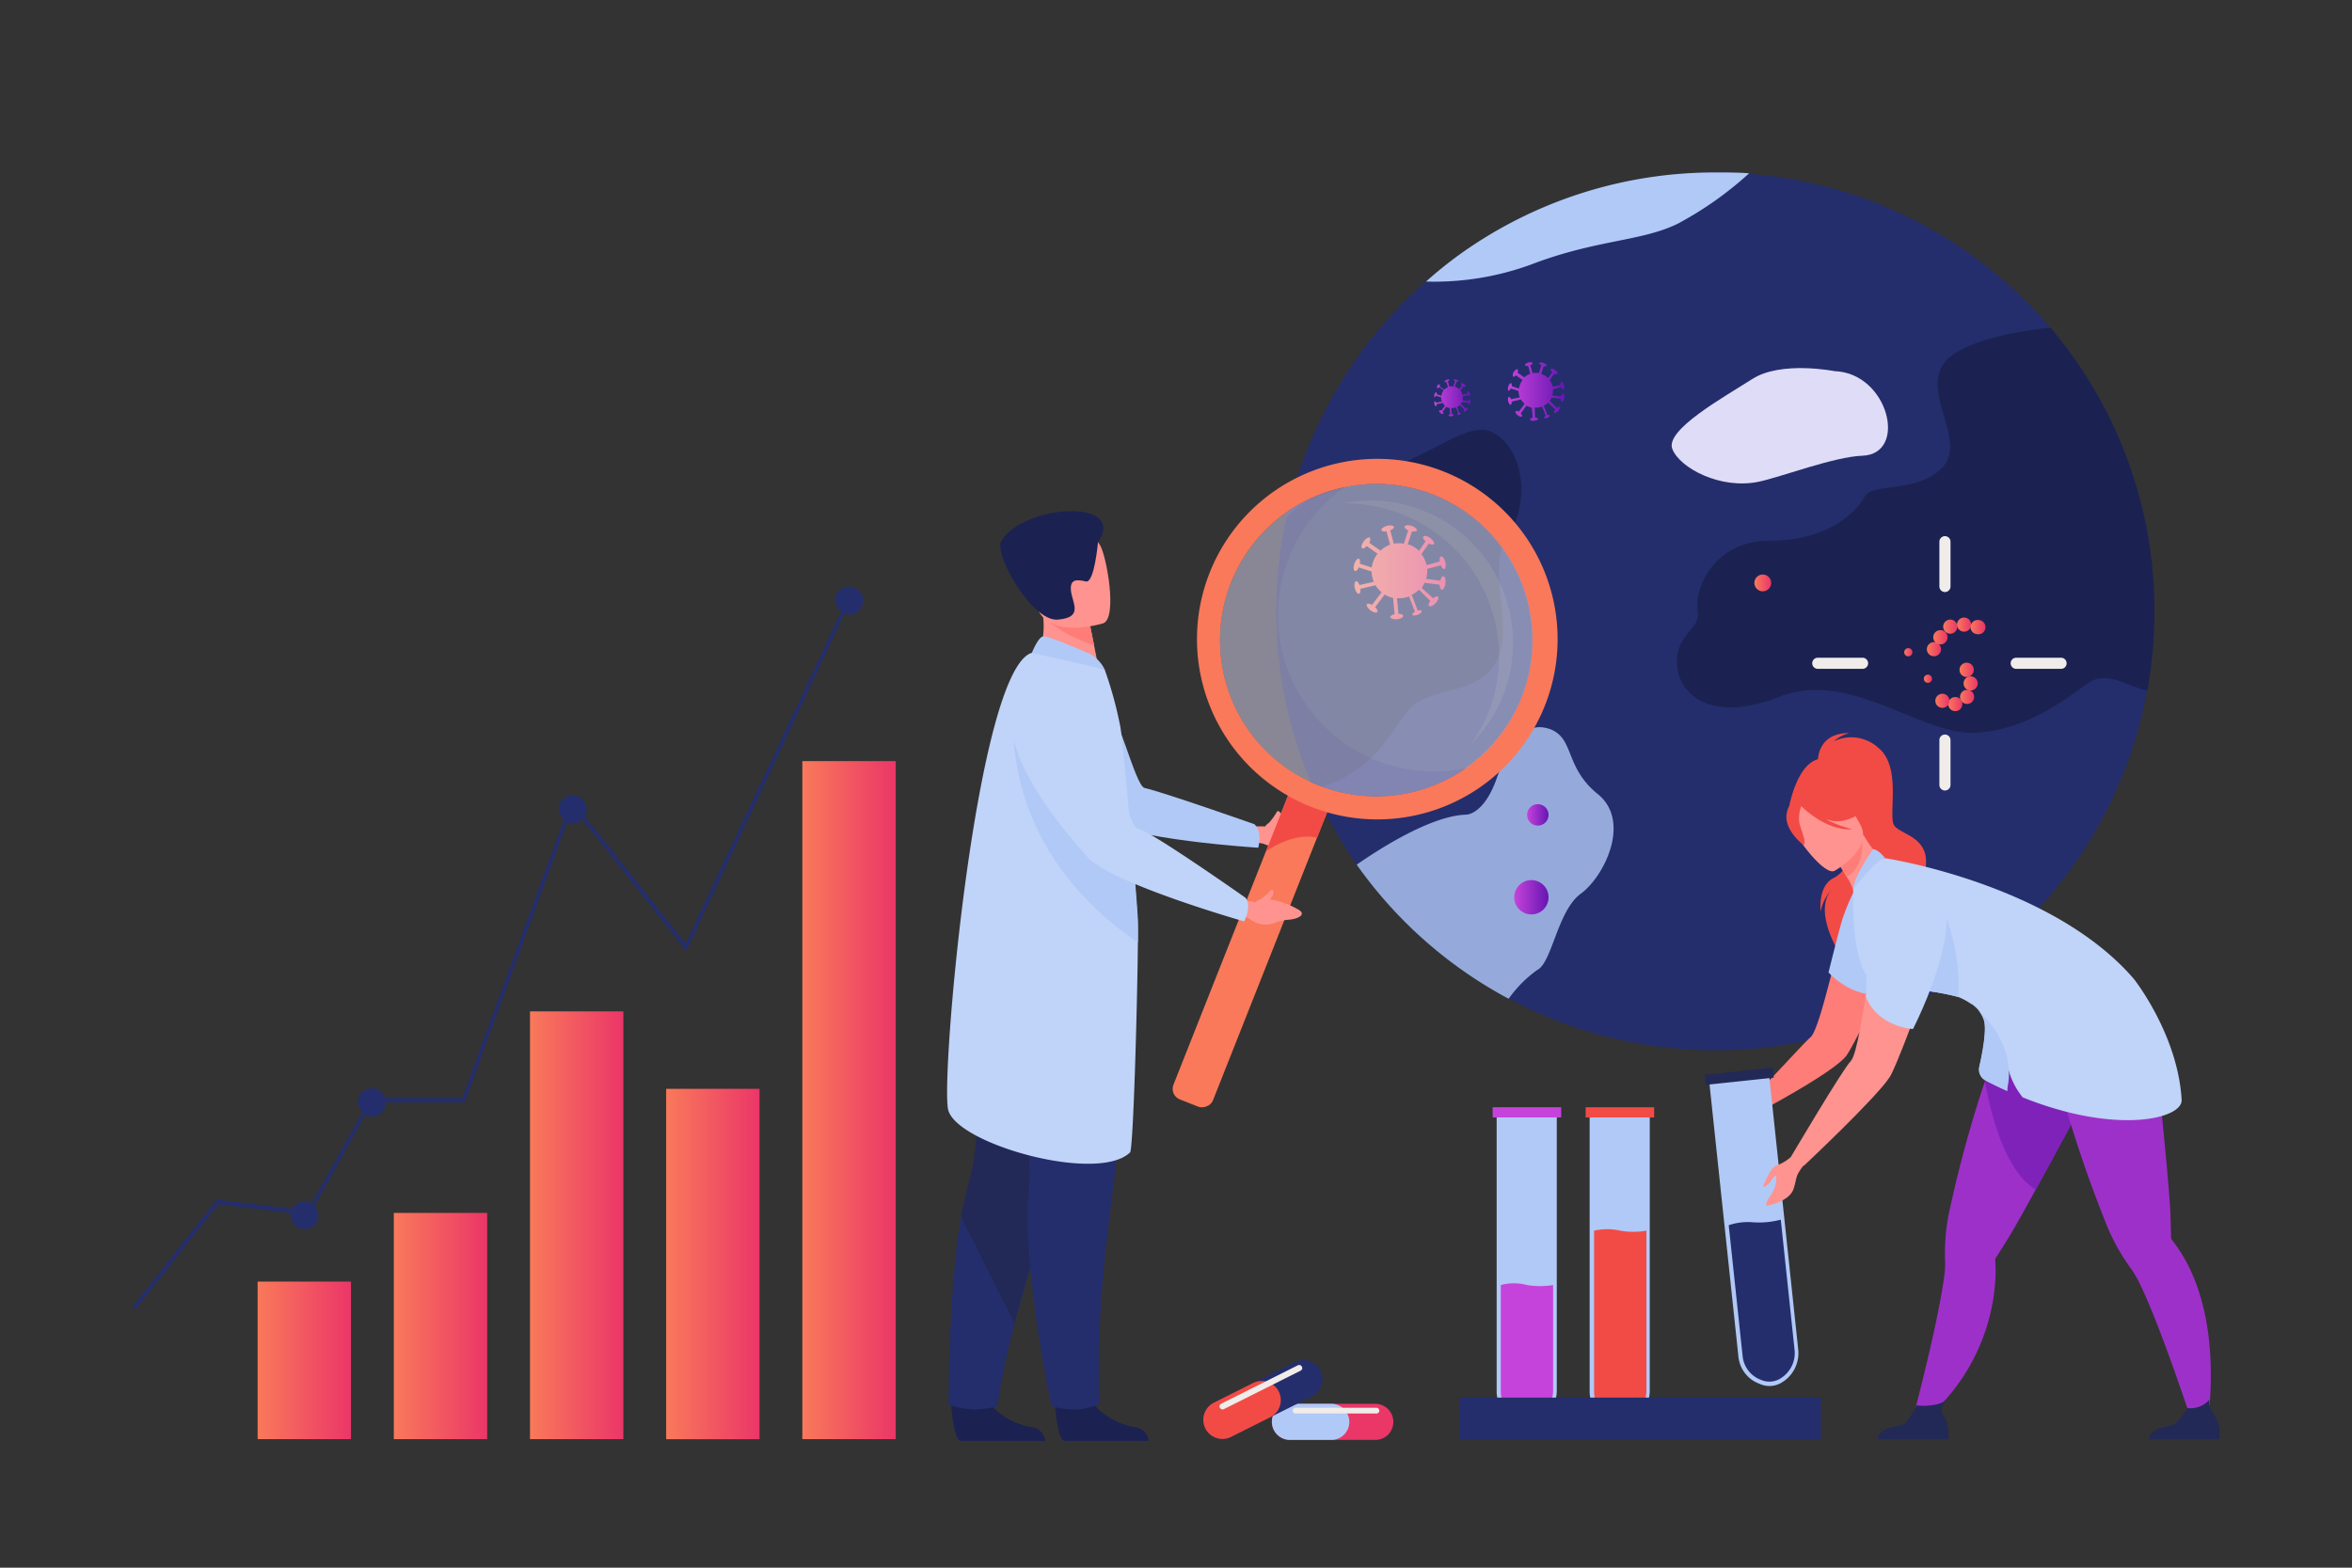<svg id="Слой_1" data-name="Слой 1" xmlns="http://www.w3.org/2000/svg" xmlns:xlink="http://www.w3.org/1999/xlink" viewBox="0 0 300 200"><rect x="0" y="0" width="300" height="200" fill="#333333" stroke="none"/><defs><style>.cls-1{fill:#eb3668;}.cls-13,.cls-2{fill:#b1c9f6;}.cls-3{fill:#efecea;}.cls-4{fill:#242e6c;}.cls-5{fill:#f24b46;}.cls-6{fill:url(#Безымянный_градиент_8);}.cls-7{fill:url(#Безымянный_градиент_8-2);}.cls-8{fill:url(#Безымянный_градиент_8-3);}.cls-9{fill:url(#Безымянный_градиент_8-4);}.cls-10{fill:url(#Безымянный_градиент_8-5);}.cls-11{fill:#1b2251;}.cls-12{fill:#dfdcf7;}.cls-13{opacity:0.8;}.cls-14{fill:url(#Безымянный_градиент_14);}.cls-15{fill:url(#Безымянный_градиент_14-2);}.cls-16{fill:url(#Безымянный_градиент_8-6);}.cls-17{fill:url(#Безымянный_градиент_14-3);}.cls-18{fill:url(#Безымянный_градиент_8-7);}.cls-19{fill:url(#Безымянный_градиент_14-4);}.cls-20{fill:url(#Безымянный_градиент_8-8);}.cls-21{fill:url(#Безымянный_градиент_8-9);}.cls-22{fill:url(#Безымянный_градиент_8-10);}.cls-23{fill:url(#Безымянный_градиент_8-11);}.cls-24{fill:url(#Безымянный_градиент_8-12);}.cls-25{fill:url(#Безымянный_градиент_8-13);}.cls-26{fill:url(#Безымянный_градиент_8-14);}.cls-27{fill:url(#Безымянный_градиент_8-15);}.cls-28{fill:url(#Безымянный_градиент_8-16);}.cls-29{fill:url(#Безымянный_градиент_8-17);}.cls-30{fill:url(#Безымянный_градиент_8-18);}.cls-31{fill:url(#Безымянный_градиент_8-19);}.cls-32{fill:#ff938f;}.cls-33{fill:#222956;}.cls-34{fill:#c0d3f8;}.cls-35{fill:#ff7d78;}.cls-36{fill:#f9795a;}.cls-37{opacity:0.5;}.cls-38{fill:#ecebfc;}.cls-39{fill:#fff;}.cls-40{fill:#c643db;}.cls-41{fill:#9e30ca;}.cls-42{fill:#7f22ba;}</style><linearGradient id="Безымянный_градиент_8" x1="32.86" y1="173.55" x2="44.77" y2="173.55" gradientUnits="userSpaceOnUse"><stop offset="0" stop-color="#f9795a"/><stop offset="1" stop-color="#eb3668"/></linearGradient><linearGradient id="Безымянный_градиент_8-2" x1="50.23" y1="169.17" x2="62.14" y2="169.17" xlink:href="#Безымянный_градиент_8"/><linearGradient id="Безымянный_градиент_8-3" x1="67.6" y1="156.32" x2="79.51" y2="156.32" xlink:href="#Безымянный_градиент_8"/><linearGradient id="Безымянный_градиент_8-4" x1="84.97" y1="161.25" x2="96.88" y2="161.25" xlink:href="#Безымянный_градиент_8"/><linearGradient id="Безымянный_градиент_8-5" x1="102.34" y1="140.35" x2="114.26" y2="140.35" xlink:href="#Безымянный_градиент_8"/><linearGradient id="Безымянный_градиент_14" x1="192.35" y1="49.93" x2="199.57" y2="49.93" gradientUnits="userSpaceOnUse"><stop offset="0" stop-color="#c643db"/><stop offset="1" stop-color="#6615b2"/></linearGradient><linearGradient id="Безымянный_градиент_14-2" x1="182.94" y1="50.73" x2="187.61" y2="50.73" xlink:href="#Безымянный_градиент_14"/><linearGradient id="Безымянный_градиент_8-6" x1="172.66" y1="72.98" x2="184.42" y2="72.98" xlink:href="#Безымянный_градиент_8"/><linearGradient id="Безымянный_градиент_14-3" x1="194.78" y1="103.96" x2="197.52" y2="103.96" xlink:href="#Безымянный_градиент_14"/><linearGradient id="Безымянный_градиент_8-7" x1="223.78" y1="74.47" x2="225.91" y2="74.47" xlink:href="#Безымянный_градиент_8"/><linearGradient id="Безымянный_градиент_14-4" x1="193.14" y1="114.47" x2="197.52" y2="114.47" xlink:href="#Безымянный_градиент_14"/><linearGradient id="Безымянный_градиент_8-8" x1="249.99" y1="85.47" x2="251.8" y2="85.47" xlink:href="#Безымянный_градиент_8"/><linearGradient id="Безымянный_градиент_8-9" x1="250.45" y1="87.18" x2="252.26" y2="87.18" xlink:href="#Безымянный_градиент_8"/><linearGradient id="Безымянный_градиент_8-10" x1="250.01" y1="88.9" x2="251.82" y2="88.9" xlink:href="#Безымянный_градиент_8"/><linearGradient id="Безымянный_градиент_8-11" x1="248.5" y1="89.82" x2="250.31" y2="89.82" xlink:href="#Безымянный_градиент_8"/><linearGradient id="Безымянный_градиент_8-12" x1="246.86" y1="89.4" x2="248.66" y2="89.4" xlink:href="#Безымянный_градиент_8"/><linearGradient id="Безымянный_градиент_8-13" x1="245.77" y1="82.82" x2="247.58" y2="82.82" xlink:href="#Безымянный_градиент_8"/><linearGradient id="Безымянный_градиент_8-14" x1="246.61" y1="81.21" x2="248.41" y2="81.21" xlink:href="#Безымянный_градиент_8"/><linearGradient id="Безымянный_градиент_8-15" x1="247.86" y1="79.94" x2="249.67" y2="79.94" xlink:href="#Безымянный_градиент_8"/><linearGradient id="Безымянный_градиент_8-16" x1="249.62" y1="79.68" x2="251.43" y2="79.68" xlink:href="#Безымянный_градиент_8"/><linearGradient id="Безымянный_градиент_8-17" x1="251.34" y1="80" x2="253.15" y2="80" xlink:href="#Безымянный_градиент_8"/><linearGradient id="Безымянный_градиент_8-18" x1="245.39" y1="86.6" x2="246.42" y2="86.6" xlink:href="#Безымянный_градиент_8"/><linearGradient id="Безымянный_градиент_8-19" x1="242.89" y1="83.21" x2="243.92" y2="83.21" xlink:href="#Безымянный_градиент_8"/></defs><title>Монтажная область 1</title><path class="cls-1" d="M177.72,181.4a2.29,2.29,0,0,1-2.3,2.3H164.53a2.31,2.31,0,0,1-2.3-2.3,2.28,2.28,0,0,1,.67-1.63,2.31,2.31,0,0,1,1.63-.68h10.89A2.31,2.31,0,0,1,177.72,181.4Z"/><path class="cls-2" d="M172.11,181.4a2.3,2.3,0,0,1-2.31,2.3h-5.27a2.31,2.31,0,0,1-2.3-2.3,2.28,2.28,0,0,1,.67-1.63,2.31,2.31,0,0,1,1.63-.68h5.27A2.32,2.32,0,0,1,172.11,181.4Z"/><path class="cls-3" d="M175.57,180.33H165.25a.36.36,0,0,1-.36-.36h0a.37.37,0,0,1,.36-.37h10.32a.37.37,0,0,1,.36.37h0A.36.36,0,0,1,175.57,180.33Z"/><path class="cls-4" d="M168.43,174.87a2.46,2.46,0,0,1-1.09,3.28L157,183.32a2.44,2.44,0,0,1-2.19-4.37l10.32-5.17A2.45,2.45,0,0,1,168.43,174.87Z"/><path class="cls-5" d="M163.11,177.53a2.45,2.45,0,0,1-1.09,3.28l-5,2.51a2.44,2.44,0,0,1-2.19-4.37l5-2.51A2.45,2.45,0,0,1,163.11,177.53Z"/><rect class="cls-3" x="154.97" y="176.6" width="11.7" height="0.77" rx="0.35" transform="translate(-62.25 90.81) rotate(-26.62)"/><rect class="cls-6" x="32.86" y="163.5" width="11.91" height="20.1"/><rect class="cls-7" x="50.23" y="154.74" width="11.91" height="28.86"/><rect class="cls-8" x="67.6" y="129.03" width="11.91" height="54.57"/><rect class="cls-9" x="84.97" y="138.91" width="11.91" height="44.7"/><rect class="cls-10" x="102.34" y="97.1" width="11.91" height="86.5"/><polygon class="cls-4" points="17.23 167.11 16.89 166.73 27.64 153.06 39.19 154.44 47.27 140.07 58.96 140.07 72.88 101.96 87.45 120.37 108.09 76.32 108.5 76.59 87.55 121.31 73.03 102.97 59.27 140.63 47.52 140.63 39.43 155.04 27.83 153.65 17.23 167.11"/><path class="cls-4" d="M71.26,103A1.8,1.8,0,1,1,73,105.08,2,2,0,0,1,71.26,103Z"/><path class="cls-4" d="M106.53,76.32a1.8,1.8,0,1,1,1.77,2.11A2,2,0,0,1,106.53,76.32Z"/><path class="cls-4" d="M45.65,140.35a1.8,1.8,0,1,1,1.77,2.11A2,2,0,0,1,45.65,140.35Z"/><path class="cls-4" d="M37.05,154.74a1.79,1.79,0,1,1,1.76,2.11A2,2,0,0,1,37.05,154.74Z"/><circle class="cls-4" cx="218.8" cy="78" r="56" transform="translate(-1.41 4.06) rotate(-1.06)"/><path class="cls-11" d="M274.8,78a56.74,56.74,0,0,1-.9,10.08c-2.28-.33-5-2.61-7.44-1-2.75,1.88-7.87,6.14-14.66,6.41s-15.89-8.1-24.82-4.6-12.57-.52-13-3.45c-.67-4.57,3.05-5,2.56-7.47s1.74-9,9.31-9,11.07-3.89,12-5.64,6.8-.39,9.9-3.69-2.33-9.12,0-13,13.79-4.83,13.79-4.83A55.78,55.78,0,0,1,274.8,78Z"/><path class="cls-11" d="M192.24,68.48c-2.71,3.83,1,11.79-1.36,15.87s-6.79,3.3-10.09,5.24c-2.87,1.69-4,8.64-13.21,11.08A55.67,55.67,0,0,1,162.8,78a56.25,56.25,0,0,1,1.3-12,17,17,0,0,1,8-4.52c11.07-2.91,15.14-8.54,18.83-6S195,64.65,192.24,68.48Z"/><path class="cls-12" d="M234,47.35s-6.8-1.36-10.49,1-11.17,6.51-10.2,8.94,6.13,5.18,11,4.17c2.85-.59,9.64-3.2,13.24-3.32C243.41,57.92,240.88,47.58,234,47.35Z"/><path class="cls-13" d="M201.65,114c-3,2.17-3.68,8.83-5.58,9.75a15.47,15.47,0,0,0-3.64,3.67,56.06,56.06,0,0,1-19.38-17.11c3.36-2.33,9.67-6.27,14-6.38,0,0,2.18,0,3.8-4.47A21.21,21.21,0,0,1,193,95c1.22-1.79,2.69-2.68,4.65-2a3.43,3.43,0,0,1,1.76,1.36c1.13,1.68,1.2,4.36,4.38,6.94C208.11,104.78,204.62,111.82,201.65,114Z"/><path class="cls-14" d="M193,48.06c.07,0,.22,0,.36-.17l.85.59a2.12,2.12,0,0,0-.34.63,1.82,1.82,0,0,0-.11.46l-.93-.3c0-.2,0-.37-.09-.39s-.27.15-.35.41-.06.51,0,.55.21-.09.3-.28l1,.32a2,2,0,0,0,.17.8l-1.12.26c-.07-.19-.18-.32-.28-.3s-.15.27-.09.54.21.47.32.45.14-.19.12-.39l1.19-.28a1.91,1.91,0,0,0,.47.55l-.74,1c-.18-.1-.35-.12-.41,0s.06.31.28.48.46.22.53.13,0-.23-.16-.37l.75-1a2,2,0,0,0,.42.2l.24.07.12,1.27c-.21.05-.35.14-.34.23s.25.2.52.17.5-.14.49-.26-.17-.16-.37-.17L195.76,52a2.31,2.31,0,0,0,.94-.13l.46,1.19c-.14.07-.22.17-.19.24s.22.08.41,0,.33-.21.3-.29-.15-.08-.3-.05l-.47-1.2a2,2,0,0,0,.56-.4l.9.88c-.13.17-.18.33-.11.4s.31,0,.51-.21.28-.43.2-.51-.23,0-.39.11l-.91-.9a1.47,1.47,0,0,0,.24-.4l1.19.15c0,.22.06.39.16.4s.25-.21.28-.5,0-.54-.15-.56-.2.14-.25.35L198,50.45a2.33,2.33,0,0,0,.08-.78l1.06-.29c.08.19.2.32.29.29s.15-.27.07-.54-.22-.47-.33-.44-.13.19-.1.4l-1,.27a2.12,2.12,0,0,0-.4-.86l.58-.83c.18.1.35.12.41,0s-.07-.3-.3-.46-.46-.21-.53-.12,0,.23.17.37l-.54.77a2.2,2.2,0,0,0-.79-.49l-.1,0,.33-1c.2,0,.37,0,.4-.08s-.16-.27-.42-.36-.51-.06-.55,0,.09.21.28.3l-.33,1a2.38,2.38,0,0,0-.8,0l-.28-1c.19-.08.32-.19.29-.28s-.27-.15-.54-.08-.46.23-.43.34.19.13.39.1l.28,1a2.11,2.11,0,0,0-.75.47l-.88-.62c.09-.19.11-.35,0-.41s-.3.07-.46.29S192.91,48,193,48.06Z"/><path class="cls-15" d="M183.36,49.52s.15,0,.24-.12l.55.39a1.41,1.41,0,0,0-.22.4,1.09,1.09,0,0,0-.07.3l-.6-.19c0-.13,0-.24-.06-.26s-.17.1-.23.27,0,.33,0,.36.13-.06.19-.18l.65.2a1.31,1.31,0,0,0,.11.52l-.72.17c-.05-.12-.12-.21-.18-.19s-.1.17-.06.35.13.3.21.28.09-.12.07-.25l.77-.18a1.34,1.34,0,0,0,.31.36l-.48.64c-.12-.07-.23-.08-.26,0s0,.2.17.31.3.15.35.09,0-.15-.11-.24l.49-.65a1.13,1.13,0,0,0,.27.13l.15,0,.08.82c-.13,0-.22.09-.22.15s.16.12.34.11.32-.1.31-.17-.1-.1-.24-.11l-.07-.77a1.56,1.56,0,0,0,.61-.09l.3.77c-.09,0-.14.11-.13.16s.14.05.27,0,.22-.13.19-.18-.09-.06-.19,0l-.3-.78a1.27,1.27,0,0,0,.36-.26l.58.57c-.08.11-.12.21-.07.26s.2,0,.33-.14.18-.27.13-.33-.15,0-.26.07l-.58-.58a1,1,0,0,0,.15-.25l.77.09c0,.14,0,.25.1.26s.16-.13.19-.32,0-.35-.1-.36-.13.08-.16.22l-.72-.09a1.48,1.48,0,0,0,0-.51l.69-.18c.05.12.12.2.18.19s.1-.18.05-.35-.14-.3-.21-.28-.09.12-.07.25l-.67.18a1.37,1.37,0,0,0-.26-.56l.38-.53c.11.06.22.07.26,0s0-.19-.19-.3-.3-.13-.35-.07,0,.15.12.24l-.35.49a1.55,1.55,0,0,0-.51-.31l-.07,0,.21-.67c.13,0,.24,0,.26,0s-.1-.18-.27-.23-.33,0-.35,0,.06.14.18.19l-.22.68a1.25,1.25,0,0,0-.51,0l-.18-.67c.12-.06.2-.13.19-.19s-.18-.09-.36,0-.29.15-.27.22.12.08.25.07l.18.67a1.5,1.5,0,0,0-.48.3l-.58-.4c.07-.11.08-.22,0-.26s-.2,0-.3.19S183.3,49.47,183.36,49.52Z"/><path class="cls-16" d="M173.73,69.93c.12.09.37,0,.59-.28l1.39,1a3.37,3.37,0,0,0-.56,1,3.41,3.41,0,0,0-.18.75l-1.52-.48c.06-.33,0-.6-.14-.65s-.44.25-.57.68-.1.83.08.89.34-.14.49-.45l1.64.52a3.46,3.46,0,0,0,.28,1.31l-1.82.42c-.12-.31-.3-.52-.45-.49s-.26.44-.15.88.33.77.52.72.22-.3.19-.63l1.93-.45a3.72,3.72,0,0,0,.78.9L175,77.17c-.29-.16-.56-.21-.65-.08s.08.49.45.77.75.37.86.22,0-.38-.26-.61l1.22-1.62a3.26,3.26,0,0,0,.68.32,2.85,2.85,0,0,0,.39.11l.19,2.08c-.32.07-.55.22-.54.37s.4.31.85.27.8-.23.79-.42-.27-.26-.61-.27l-.18-2a3.65,3.65,0,0,0,1.54-.21l.75,1.94c-.22.12-.36.28-.32.39s.36.14.68,0,.54-.33.49-.47-.25-.13-.5-.07l-.76-2a3.52,3.52,0,0,0,.92-.66l1.45,1.44c-.2.27-.28.53-.17.64s.5,0,.82-.34.47-.69.34-.83-.38,0-.64.18L181.33,75a3.25,3.25,0,0,0,.38-.65l1.93.25c0,.35.11.62.27.64s.4-.34.46-.81-.05-.88-.25-.91-.32.22-.41.56l-1.81-.23a3.44,3.44,0,0,0,.13-1.27l1.74-.46c.13.31.31.51.46.47s.24-.45.12-.89-.36-.75-.54-.7-.21.31-.17.64l-1.68.45a3.58,3.58,0,0,0-.66-1.41l.95-1.34c.3.15.57.19.66.06s-.11-.49-.48-.76-.76-.34-.87-.19,0,.38.28.6L181,70.28a3.31,3.31,0,0,0-1.28-.8l-.17,0,.54-1.67c.33,0,.6,0,.64-.14s-.24-.44-.68-.58-.83-.1-.88.08.14.34.45.49l-.55,1.7a3.72,3.72,0,0,0-1.29,0l-.45-1.7c.31-.13.51-.32.47-.46s-.45-.24-.88-.12-.76.36-.71.54.31.21.64.17l.46,1.7a3.69,3.69,0,0,0-1.22.76l-1.44-1c.15-.3.18-.57.06-.66s-.5.1-.76.47S173.57,69.83,173.73,69.93Z"/><circle class="cls-17" cx="196.15" cy="103.96" r="1.37"/><path class="cls-18" d="M223.78,74.47a1.07,1.07,0,1,1,2.13,0,1.07,1.07,0,0,1-2.13,0Z"/><circle class="cls-19" cx="195.33" cy="114.47" r="2.19"/><path class="cls-20" d="M250,85.78a.91.91,0,1,1,1.16.53A.9.9,0,0,1,250,85.78Z"/><path class="cls-21" d="M250.51,87.49a.9.9,0,1,1,1.16.54A.9.9,0,0,1,250.51,87.49Z"/><path class="cls-22" d="M250.06,89.21a.9.9,0,1,1,1.16.54A.9.9,0,0,1,250.06,89.21Z"/><path class="cls-23" d="M248.55,90.13a.9.9,0,1,1,1.16.54A.91.91,0,0,1,248.55,90.13Z"/><path class="cls-24" d="M246.91,89.71a.9.9,0,1,1,1.16.54A.9.9,0,0,1,246.91,89.71Z"/><path class="cls-25" d="M245.78,82.72a.9.9,0,1,1,1.79.2.9.9,0,1,1-1.79-.2Z"/><path class="cls-26" d="M246.61,81.11a.91.91,0,0,1,1.8.2.91.91,0,1,1-1.8-.2Z"/><path class="cls-27" d="M247.86,79.84a.91.91,0,0,1,1-.79.9.9,0,1,1-.2,1.79A.91.91,0,0,1,247.86,79.84Z"/><path class="cls-28" d="M249.63,79.58a.9.9,0,1,1,.79,1A.9.9,0,0,1,249.63,79.58Z"/><path class="cls-29" d="M251.35,79.9a.91.91,0,0,1,1-.8.91.91,0,1,1-.2,1.8A.9.9,0,0,1,251.35,79.9Z"/><path class="cls-30" d="M245.39,86.6a.52.52,0,1,1,.51.51A.51.51,0,0,1,245.39,86.6Z"/><path class="cls-31" d="M242.89,83.21a.52.52,0,1,1,.52.52A.51.51,0,0,1,242.89,83.21Z"/><path class="cls-3" d="M237.57,85.33h-5.71a.71.71,0,0,1-.71-.71h0a.71.71,0,0,1,.71-.71h5.71a.71.71,0,0,1,.71.71h0A.71.71,0,0,1,237.57,85.33Z"/><path class="cls-3" d="M262.89,85.33h-5.72a.71.71,0,0,1-.71-.71h0a.71.71,0,0,1,.71-.71h5.72a.71.71,0,0,1,.71.71h0A.71.71,0,0,1,262.89,85.33Z"/><path class="cls-3" d="M247.37,74.82V69.11a.71.71,0,0,1,.71-.71h0a.71.71,0,0,1,.71.71v5.71a.71.71,0,0,1-.71.71h0A.71.71,0,0,1,247.37,74.82Z"/><path class="cls-3" d="M247.37,100.14V94.42a.71.71,0,0,1,.71-.71h0a.71.71,0,0,1,.71.71v5.72a.71.71,0,0,1-.71.71h0A.71.71,0,0,1,247.37,100.14Z"/><path class="cls-2" d="M223.1,22.11A44.81,44.81,0,0,1,214,28.54c-4.68,2.29-10.36,2-18.77,5.23a36,36,0,0,1-13.34,2.15A53,53,0,0,1,186,32.59,55.79,55.79,0,0,1,218.87,22C220.29,22,221.7,22,223.1,22.11Z"/><path class="cls-32" d="M161.39,105.43a1.08,1.08,0,0,1,.43-.42,7.58,7.58,0,0,0,1-1.37c.15-.39.56,0,.63.34,0,.13-.26.51-.3.65a10.67,10.67,0,0,1,3.74.44s1.34.29.13,1.11c-.81.54-1.29.38-2.44,1.14a3.21,3.21,0,0,1-3.39.33l-1.13-.23-.12-2Z"/><path class="cls-2" d="M131,84.08s-4.33,10.32,9.17,20.34c3.64,2.7,20.32,3.73,20.32,3.73s.59-2.05-.49-3c0,0-11.76-4.14-14-4.62-1.23-.26-3.39-10.1-5.84-12.61S131,84.08,131,84.08Z"/><path class="cls-11" d="M121.29,178.88s.3,4.87,1.25,4.94h4.78l6,0a1.93,1.93,0,0,0-1.78-1.74c-1.74-.3-4.65-1.52-5.7-3.82S121.29,178.88,121.29,178.88Z"/><path class="cls-4" d="M121,179.21a12.33,12.33,0,0,0,3.22.61,11.77,11.77,0,0,0,3-.43,81.7,81.7,0,0,1,2.22-10.54c1-3.8,2.38-8.69,4.38-14.76,5.51-16.79,7.19-26.61,7.34-27.54a.42.42,0,0,0,0-.07h0l-17-7.44s2.09,23.13-.58,32a37,37,0,0,0-1,4.25C120.91,164.94,121,179.21,121,179.21Z"/><path class="cls-33" d="M122.6,155.29l6.79,13.56c1-3.8,2.38-8.69,4.38-14.76,5.51-16.79,7.19-26.61,7.34-27.54v-.08l-17-7.44s2.09,23.13-.58,32A37,37,0,0,0,122.6,155.29Z"/><path class="cls-11" d="M134.54,178.88s.3,4.87,1.24,4.94h4.79l5.94,0a1.93,1.93,0,0,0-1.77-1.74c-1.74-.3-4.65-1.52-5.7-3.82S134.54,178.88,134.54,178.88Z"/><path class="cls-4" d="M143.9,119.49a242.91,242.91,0,0,1-2.09,33.42c-2.44,18.43-1.49,26.23-1.49,26.23a18.39,18.39,0,0,1-2.5.66,11.44,11.44,0,0,1-3.71-.4s-3.87-18.38-2.89-27.6-5.35-31.57-5.35-31.57Z"/><path class="cls-32" d="M132.13,84.49l3.31,2.17,4.78-.89c-.07-.39-.38-2-.67-3.44,0-.08,0-.17-.05-.25-.25-1.23-.46-2.29-.46-2.29l-4.47-2-1.66-.74s.13,1.37.14,1.57A11.31,11.31,0,0,1,132.13,84.49Z"/><path class="cls-34" d="M145.14,120.22c-.07,7.91-.59,26.42-1,26.8-4.12,4-22.25-1.09-23.21-5.48s3.65-56.19,10.69-58.26c1.46-.43,9.27,2.1,9.27,2.1a50.18,50.18,0,0,1,2,7.28c.29,1.52,1.27,12.31,1.83,19.52.15,1.92.28,3.59.35,4.76C145.15,117.42,145.15,118.6,145.14,120.22Z"/><path class="cls-35" d="M133.39,78.71c1,1.66,4.64,3.1,6.16,3.62,0-.08,0-.17-.05-.25-.25-1.23-.46-2.29-.46-2.29l-4.47-2C133.59,77.8,133,78,133.39,78.71Z"/><path class="cls-32" d="M140.72,79.52s-7.19,2.24-8.52-2.26-3.15-7.25,1.39-8.87,5.94-.17,6.75,1.22S142.56,78.82,140.72,79.52Z"/><path class="cls-11" d="M140.05,69.18s-.46,5.24-1.54,5-2.07-.39-1.91,1.18,1.66,3.41-1.67,3.69-8.15-8.34-7.23-10C130.35,64.39,143.88,63.44,140.05,69.18Z"/><path class="cls-2" d="M139,83.4c-.1,0-5.36-2.4-6-2.2s-1.38,2.08-1.38,2.08l9.27,2.1A4.62,4.62,0,0,0,139,83.4Z"/><rect class="cls-36" x="137.95" y="117.84" width="43.42" height="5.42" rx="1.44" transform="translate(-11.22 224.58) rotate(-68.39)"/><path class="cls-5" d="M169.64,102.71,168,106.88c-3.12-.77-6.51,1.74-6.51,1.74l3.13-7.91a1.45,1.45,0,0,1,1.88-.81l2.35.93A1.46,1.46,0,0,1,169.64,102.71Z"/><path class="cls-36" d="M184.53,60.31l-.47-.19a23,23,0,1,0,.47.19ZM194.06,89a19.92,19.92,0,1,1-22.58-26.83,20.48,20.48,0,0,1,3.33-.41A19.92,19.92,0,0,1,194.06,89Z"/><g class="cls-37"><path class="cls-12" d="M194.06,89a19.92,19.92,0,1,1-11.18-25.84A19.85,19.85,0,0,1,194.06,89Z"/><path class="cls-38" d="M194.06,89a19.85,19.85,0,0,1-7.09,9,19.92,19.92,0,0,1-15.49-35.81A19.92,19.92,0,0,1,194.06,89Z"/><path class="cls-39" d="M178.8,65.6a19.47,19.47,0,0,1,11.09,25.18,19.1,19.1,0,0,1-2.27,4.15,18.16,18.16,0,0,0-6.1-29.78,18.08,18.08,0,0,0-10.18-.94A19.79,19.79,0,0,1,178.8,65.6Z"/></g><path class="cls-2" d="M145.14,120.22c-17.2-11.65-15.8-27.67-15.8-27.67,6.71,3.79,13.37,12.75,15.43,19.63.15,1.92.28,3.59.35,4.76C145.15,117.42,145.15,118.6,145.14,120.22Z"/><path class="cls-32" d="M160.12,115.1a1.09,1.09,0,0,1,.52-.3,7.6,7.6,0,0,0,1.25-1c.4-.57.69-.13.45.44-.05.12-.28.37-.35.49a10.56,10.56,0,0,1,3.54,1.27s1.25.59-.12,1.12c-.91.34-1.35.08-2.64.55a3.2,3.2,0,0,1-3.38-.45l-1-.48.32-1.93Z"/><path class="cls-34" d="M134.39,85.38s-14.61,2.78,4.3,23.94c3,3.38,20,8.23,20,8.23s1-1.85.2-3c0,0-12.38-8.72-13.79-8.85-1.25-.13-4.25-13.65-6.07-16.65A8.16,8.16,0,0,0,134.39,85.38Z"/><path class="cls-35" d="M236.16,114.76a3.83,3.83,0,0,1,6.91-.91,3.45,3.45,0,0,1,.52,1.74c.09,3.66-7.14,17.85-8.09,19.1-1.75,2.29-12.29,7.78-12.29,7.78l-2.24-.33a16.2,16.2,0,0,0,2.58-2.1c2.7-2.71,6.65-7.1,7.38-7.71C232.17,131.28,234.31,120.7,236.16,114.76Z"/><path class="cls-2" d="M196.37,181.17l-.12.07a3.07,3.07,0,0,1-3,0l-.25-.14a4.1,4.1,0,0,1-2.1-3.58V142.15h7.67v35.22A4.34,4.34,0,0,1,196.37,181.17Z"/><path class="cls-40" d="M198.1,163.94v13.45a3.78,3.78,0,0,1-1.94,3.3l-.1.06a2.65,2.65,0,0,1-2.59,0l-.22-.12a3.57,3.57,0,0,1-1.82-3.11V163.94a6.37,6.37,0,0,1,3.34,0A10.43,10.43,0,0,0,198.1,163.94Z"/><rect class="cls-40" x="190.39" y="141.26" width="8.74" height="1.3"/><path class="cls-2" d="M208.23,181.17l-.12.07a3.07,3.07,0,0,1-3,0l-.25-.14a4.1,4.1,0,0,1-2.1-3.58V142.15h7.67v35.22A4.34,4.34,0,0,1,208.23,181.17Z"/><path class="cls-5" d="M210,157v20.43a3.78,3.78,0,0,1-1.94,3.3l-.1.06a2.65,2.65,0,0,1-2.59,0l-.22-.12a3.57,3.57,0,0,1-1.82-3.11V157a7.67,7.67,0,0,1,3.33,0A9.39,9.39,0,0,0,210,157Z"/><rect class="cls-5" x="202.25" y="141.26" width="8.74" height="1.3"/><path class="cls-2" d="M227.58,176.17l-.11.07a3,3,0,0,1-3,.32l-.27-.11a4.12,4.12,0,0,1-2.46-3.34l-3.73-35.17,7.64-.81,3.71,35A4.37,4.37,0,0,1,227.58,176.17Z"/><path class="cls-4" d="M227.14,155.6l1.76,16.62a3.77,3.77,0,0,1-1.58,3.49l-.1.07a2.65,2.65,0,0,1-2.57.27l-.23-.09a3.59,3.59,0,0,1-2.14-2.9l-1.78-16.75a7.58,7.58,0,0,1,2.91-.39A10.8,10.8,0,0,0,227.14,155.6Z"/><rect class="cls-33" x="217.47" y="136.64" width="8.74" height="1.3" transform="translate(-13.24 24.15) rotate(-6.05)"/><path class="cls-5" d="M233.1,96.84a35.53,35.53,0,0,1,5.38,2.63c2.42,2.69,1.73,6.2.34,6.23-.89,0-.71,1.5-.71,1.5L228.19,103S229.38,96.05,233.1,96.84Z"/><path class="cls-5" d="M231.88,97.38s-.35-3.86,4-3.86a5,5,0,0,0-2,1.06,5.12,5.12,0,0,1,5.75.87c3,2.48,1.13,8.71,2,9.89s4.46,1.42,4,5.25-11.26,8.61-10.57,11.77c0,0-4.24-6.24-1.21-9.08a5.62,5.62,0,0,0-1.62,3s-.41-3.24,1.65-4.27c1.82-.91,3.31-4.26,3.15-4.86S231.88,97.38,231.88,97.38Z"/><path class="cls-41" d="M244,180.9l2.15-.31a25.42,25.42,0,0,0,8.29-16.44,19.1,19.1,0,0,0,.05-3.3.59.59,0,0,1,.07-.37h0c.23-.35.8-1.24,1.58-2.5s2.08-3.59,3.52-6.23c2.61-4.75,5.63-10.43,6.67-12.23,3.31-5.77,1.72-9.64,1.72-9.64s-9.24-.91-11.77-3.13l-.91,1.41s-2,8.85-1.9,8.89l-.3.92a154.35,154.35,0,0,0-4.39,15.93,26.07,26.07,0,0,0-.69,6.88,11.88,11.88,0,0,1-.17,2.52C247,169.66,244,180.9,244,180.9Z"/><path class="cls-33" d="M239.5,183.62h9a4.93,4.93,0,0,0-.26-2.4c-.45-1-1.08-1-.08-2.58-.57.58-2.4.82-3.69.65a10.89,10.89,0,0,1-1.55,2.36C242.29,182.07,239.68,181.92,239.5,183.62Z"/><path class="cls-42" d="M253.18,138c.78,4.32,2.62,11.49,6.49,13.78,2.61-4.75,5.63-10.43,6.67-12.23,3.31-5.77,1.72-9.64,1.72-9.64s-9.24-.91-11.77-3.13l-.91,1.41s-2,8.85-1.9,8.89Z"/><path class="cls-41" d="M259.45,130.54l0-1.67c3.34.42,11.51-4,11.51-4s3.49,2.32,4,9c.24,3.24,1.71,16.92,1.88,21,.05,1.48.07,2.54.08,3h0a.59.59,0,0,0,.14.35,18.56,18.56,0,0,1,1.81,2.77c5.09,9.47,2.43,22.34,2.43,22.34l-1.18-.3s-4.31-13.34-7.12-19.11a12.9,12.9,0,0,0-1.27-2.19,26,26,0,0,1-3.28-6.09A161.12,161.12,0,0,1,262.85,139C262.75,139,259.45,130.54,259.45,130.54Z"/><path class="cls-32" d="M239.93,119.37c5.46-1.25,2-8.91,1.66-8.78-.76-.15-2.42-1.48-3.9-4.07l-.2.17-3.35,2.94s.77,1.14,1.42,2.26a5.34,5.34,0,0,1,.88,2C236.17,114.14,238.48,119.7,239.93,119.37Z"/><path class="cls-2" d="M236.49,113.68a27.13,27.13,0,0,0-1.47,3.53c-.51,1.64-1.79,6.85-1.79,6.85s2.64,3,6.31,2.84c0,0,2-3.09,1.28-5.89S236.49,113.68,236.49,113.68Z"/><path class="cls-35" d="M234.14,109.63s.77,1.14,1.42,2.26c2.09-1.28,2.09-3.86,1.93-5.2Z"/><path class="cls-32" d="M234,111.1s5.06-2.81,3.26-5.94-2.36-5.58-5.67-3.92-3.23,3.22-2.89,4.4S232.68,111.75,234,111.1Z"/><path class="cls-5" d="M227.89,103.82c.23-1.38.94-1.52,1.43-1.42a4,4,0,0,1,4.91-1.89,6.89,6.89,0,0,0,4,2.4s-.59,1.09-3,1.77a4.19,4.19,0,0,1-2.38-.19,13.69,13.69,0,0,0,3.43,1.29c-3.18.29-6.22-2.62-6.53-2.93a4.52,4.52,0,0,0-.25,2.08c.21.94,1,2.64.53,2.86C230,107.79,227.54,105.9,227.89,103.82Z"/><path class="cls-33" d="M274.11,183.62h8.95a4.87,4.87,0,0,0-.25-2.4c-.45-1-1.15-1.45-1-2.65a3.23,3.23,0,0,1-2.79,1.07,9.82,9.82,0,0,1-1.56,2C276.9,182.07,274.29,181.92,274.11,183.62Z"/><path class="cls-34" d="M239.29,125.44a21.22,21.22,0,0,0,4.42.81,29.17,29.17,0,0,1,6.06.94,8.35,8.35,0,0,1,1.7.92h0l.05,0a5.66,5.66,0,0,1,.7.61A3.8,3.8,0,0,1,253,130c.47,1.15-.15,4.35-.55,6.1a1.59,1.59,0,0,0,.82,1.76c.89.46,1.77.89,2.64,1.28l.13.06c0-.18,0-.35,0-.53a16.59,16.59,0,0,1,.15-2.2A9.5,9.5,0,0,0,258,140c12,4.82,20.41,2.72,20.27.32-.47-8.34-6.09-15.43-6.09-15.43-10.49-12.19-31.7-15.4-31.7-15.4s-1-.12-2.24,1.35c-1.77,2.12-1.85,2.67-1.85,2.67S235.9,124.26,239.29,125.44Z"/><path class="cls-2" d="M243.71,126.25a29.17,29.17,0,0,1,6.06.94,24.84,24.84,0,0,0-3.15-13.63S244.23,123.3,243.71,126.25Z"/><path class="cls-32" d="M241.24,112.06s5.9.58,6.37,4.42-5.65,19.44-6.53,20.86c-1.6,2.57-11,11.39-11,11.39l-1.73-1s6.67-11.3,7.71-12.35C237.67,133.67,239.24,113.39,241.24,112.06Z"/><path class="cls-34" d="M238.22,119.38s-.61-9.88,7-7.49S244,131.28,244,131.28s-4.44-.22-6-4.09Z"/><path class="cls-2" d="M252.49,136.08a1.59,1.59,0,0,0,.82,1.76c.89.46,1.77.89,2.64,1.28,0-.15.08-.3.12-.47a7.78,7.78,0,0,0,.15-2.2c-.2-3.7-2.71-6.49-4-7.69A3.8,3.8,0,0,1,253,130C253.51,131.13,252.89,134.33,252.49,136.08Z"/><path class="cls-2" d="M240.46,109.48s-.92-1.17-1.55-1.13c0,0-2.52,3.53-2.54,5.15C236.37,113.5,239.52,109.32,240.46,109.48Z"/><path class="cls-32" d="M228.34,147.68a5.46,5.46,0,0,1-1.72,1c-.74.19-1.59,2.31-1.72,2.62s.71-.14,1-.65.57-.72.67-.61a4,4,0,0,1-.62,2.32c-.56.78-.9,1.48-.5,1.44s2.82-.63,3.31-2.1.13-1.51,1.27-3S228.34,147.68,228.34,147.68Z"/><rect class="cls-4" x="186.11" y="178.3" width="46.16" height="5.4"/></svg>